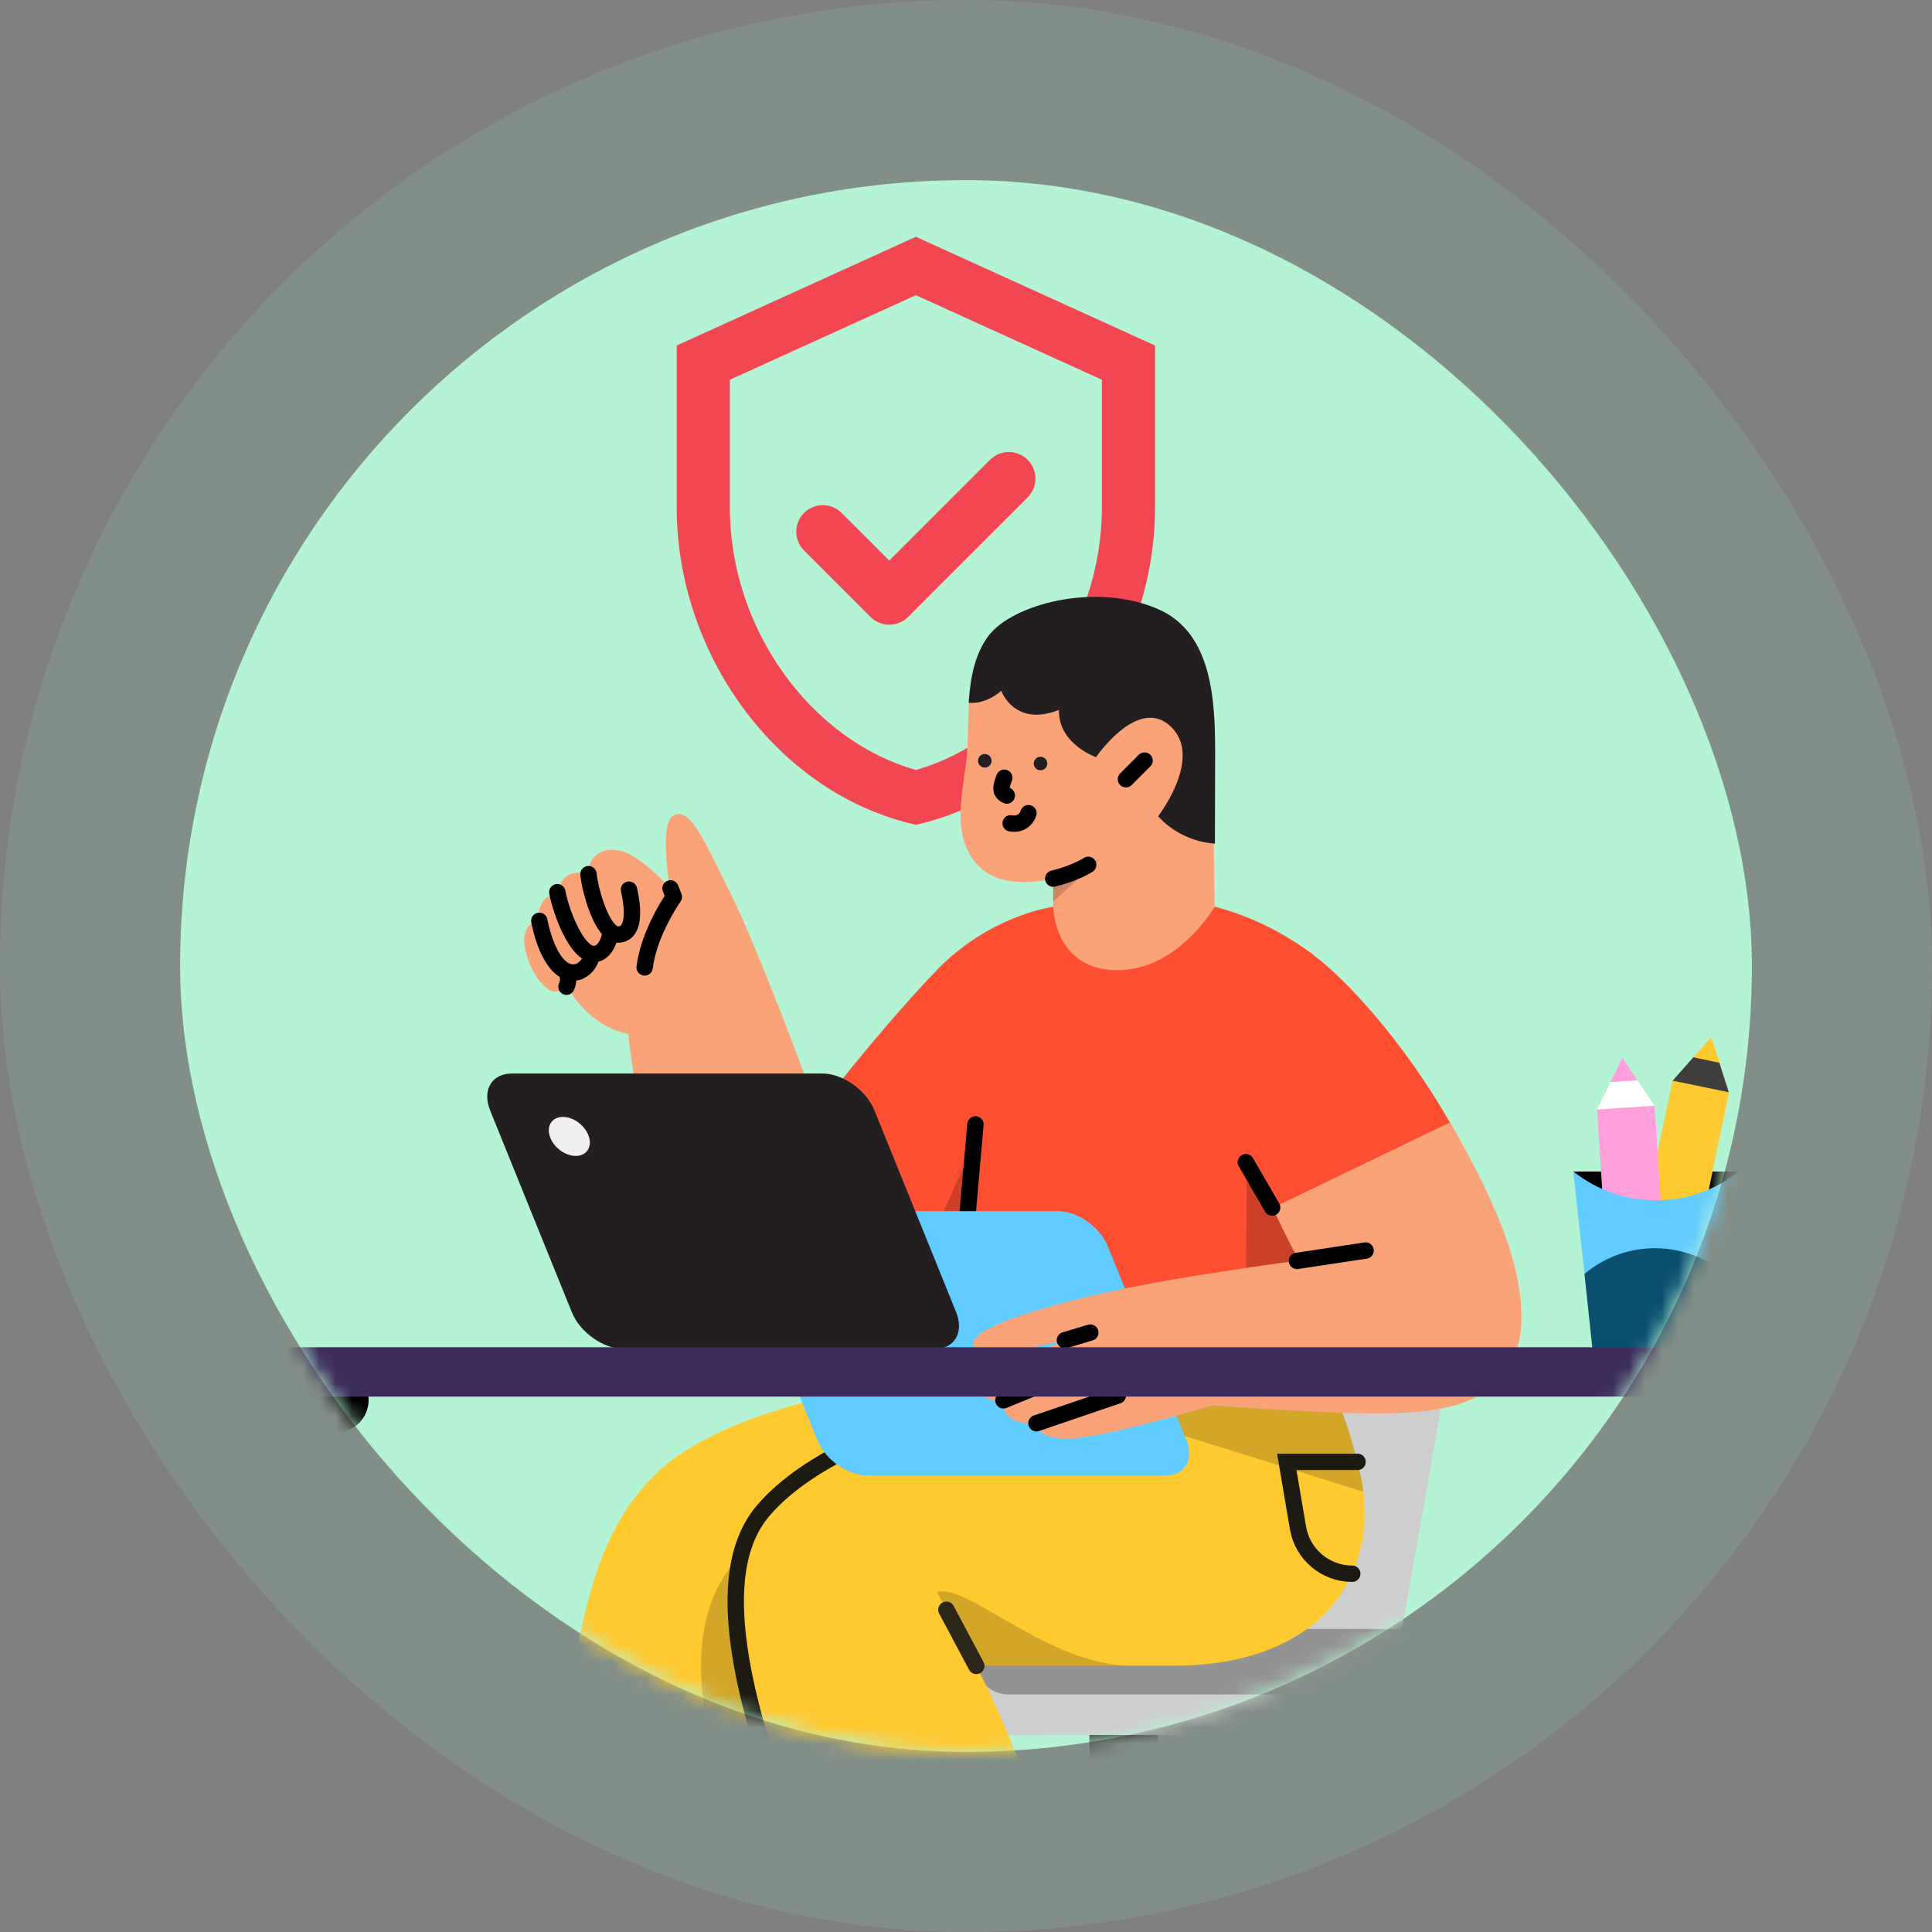 <svg width="118" height="118" viewBox="0 0 118 118" fill="none" xmlns="http://www.w3.org/2000/svg">
<rect x="0" y="0" width="118" height="118" fill="#808080" stroke="none"/>
<rect x="11" y="11" width="96" height="96" rx="48" fill="#B4F3D4"/>
<rect x="5.5" y="5.5" width="107" height="107" rx="53.5" stroke="#95EBC0" stroke-opacity="0.14" stroke-width="11"/>
<mask id="mask0_450_2716" style="mask-type:alpha" maskUnits="userSpaceOnUse" x="11" y="11" width="96" height="96">
<rect x="11" y="11" width="96" height="96" rx="48" fill="white"/>
</mask>
<g mask="url(#mask0_450_2716)">
<path fill-rule="evenodd" clip-rule="evenodd" d="M70.545 21.103L55.938 14.463L41.331 21.103V31.001C41.331 39.844 47.294 48.22 55.544 50.281L55.938 50.379L56.331 50.281C64.582 48.22 70.545 39.844 70.545 31.001V21.103ZM44.577 31.001V23.193L55.938 18.029L67.299 23.193V31.001C67.299 38.385 62.383 45.198 55.938 47.027C49.493 45.198 44.577 38.385 44.577 31.001ZM62.766 30.378C63.4 29.744 63.4 28.716 62.766 28.082C62.132 27.449 61.105 27.449 60.471 28.082L54.315 34.238L51.405 31.328C50.771 30.695 49.743 30.695 49.11 31.328C48.476 31.962 48.476 32.99 49.11 33.624L53.167 37.681C53.801 38.315 54.829 38.315 55.462 37.681L62.766 30.378Z" fill="#F34653"/>
<path d="M70.715 129.821L70.721 103.416L66.535 103.412L66.531 129.821H70.715Z" fill="#231F20"/>
<path d="M84.937 103.42L89.15 79.545C89.334 78.506 89.098 77.53 88.486 76.799C88.177 76.441 87.791 76.156 87.356 75.964C86.923 75.772 86.452 75.68 85.978 75.692H69.979C67.854 75.692 65.821 77.421 65.446 79.544L61.236 103.42H84.937ZM79.208 93.438C79.379 93.434 79.552 93.466 79.71 93.537C79.869 93.605 80.009 93.709 80.123 93.84C80.237 93.98 80.319 94.143 80.363 94.317C80.405 94.491 80.409 94.674 80.375 94.85C80.3 95.239 80.094 95.591 79.793 95.847C79.492 96.105 79.112 96.252 78.716 96.264H71.714C71.538 96.27 71.361 96.237 71.199 96.164C71.037 96.093 70.894 95.982 70.781 95.846C70.668 95.709 70.589 95.549 70.548 95.376C70.507 95.204 70.507 95.025 70.546 94.852C70.622 94.462 70.828 94.111 71.128 93.853C71.43 93.597 71.81 93.45 72.206 93.438H79.208Z" fill="#CECECE"/>
<path opacity="0.2" d="M84.937 103.42L85.403 100.782L62.282 97.537L61.236 103.42H84.937Z" fill="#939393"/>
<path d="M43.49 101.791H64.784C65.905 101.791 66.814 102.7 66.814 103.82V103.937C66.814 105.056 65.905 105.966 64.784 105.966H43.49C42.368 105.966 41.46 105.056 41.46 103.937V103.82C41.46 102.7 42.368 101.791 43.49 101.791Z" fill="#CECECE"/>
<path d="M61.384 101.791H84.908C86.028 101.791 86.938 102.7 86.938 103.82V103.937C86.938 105.056 86.028 105.966 84.908 105.966H61.384C60.264 105.966 59.355 105.056 59.355 103.937V103.82C59.355 102.7 60.264 101.791 61.384 101.791Z" fill="#CECECE"/>
<path d="M61.587 101.491H85.138" stroke="#939393" stroke-width="4" stroke-linecap="round" stroke-linejoin="round"/>
<path d="M51.501 65.868C50.569 67.033 49.947 67.81 49.947 67.81C49.947 67.81 46.44 58.231 44.705 54.749C42.971 51.254 42.143 49.249 41.12 49.818C40.239 50.311 40.913 54.219 40.913 54.219C40.913 54.219 39.567 52.744 38.454 52.187C38.299 52.109 37.561 51.747 36.913 51.967C35.8 52.342 35.956 53.391 35.956 53.391C35.956 53.391 34.376 52.821 34.066 54.491C34.066 54.491 32.642 54.801 32.966 56.225C32.966 56.225 31.814 56.291 32.047 57.791C32.279 59.293 33.29 60.562 33.885 60.562C34.182 60.562 34.44 60.471 34.623 60.25C35.554 61.764 36.694 62.775 38.375 63.163C38.375 63.163 39.955 81.18 49.028 81.18C53.106 81.18 56.108 78.864 57.688 77.271L51.501 65.868Z" fill="#FAA378"/>
<path d="M32.94 56.239C33.159 57.403 33.897 59.733 35.308 59.357C35.308 59.357 36.007 59.15 36.163 58.27" stroke="black" stroke-linecap="round" stroke-linejoin="round"/>
<path d="M34.04 54.491C34.285 55.798 35.218 58.141 36.163 58.257C37.107 58.374 37.301 56.924 37.301 56.924" stroke="black" stroke-linecap="round" stroke-linejoin="round"/>
<path d="M35.942 53.391C36.032 54.361 36.784 57.118 37.768 57.079C38.751 57.041 38.713 55.617 38.415 54.336" stroke="black" stroke-linecap="round" stroke-linejoin="round"/>
<path d="M34.597 60.265C34.83 59.785 34.597 59.32 34.597 59.32" stroke="black" stroke-linecap="round" stroke-linejoin="round"/>
<path d="M76.429 87.225L75.446 82.656L59.046 83.537L58.063 84.054C58.063 84.054 44.834 85.115 39.839 90.228C35.916 94.254 35.451 99.832 33.935 107.819C33.535 109.966 33.147 112.116 32.809 113.863L46.09 120.334C48.407 111.623 48.614 107.274 48.602 101.644L64.702 101.696C72.339 101.722 78.035 94.68 76.429 87.225Z" fill="#FFC930"/>
<path opacity="0.2" d="M48.588 101.645L45.779 94.578C41.236 98.215 42.143 106.059 47.009 116.634C48.459 110.266 48.614 106.396 48.588 101.645Z" fill="#1D1A11"/>
<path d="M83.056 89.905C82.047 85.491 80.416 82.708 80.416 82.708L71.304 83.29C71.304 83.29 52.406 85.4 46.595 92.286C41.87 97.89 48.511 111.546 50.84 119.208H65.557C64.288 112.582 62.166 106.757 59.629 101.734H71.627C80.869 101.748 84.454 95.987 83.056 89.905Z" fill="#FFC930"/>
<path opacity="0.2" d="M83.056 89.905C82.047 85.491 80.416 82.708 80.416 82.708L71.303 83.29C71.303 83.29 59.072 84.791 66.411 85.853L83.263 91.108C83.225 90.719 83.147 90.319 83.056 89.905Z" fill="#1D1A11"/>
<path opacity="0.2" d="M57.222 97.232L59.643 101.749C59.643 101.749 73.181 101.749 69.233 101.749C64.004 101.749 59.086 96.662 57.222 97.232Z" fill="#1D1A11"/>
<path d="M54.218 87.419C51.087 88.674 48.29 90.279 46.595 92.286C43.269 96.221 45.572 104.143 48.031 111.157" stroke="#1D1A11" stroke-linecap="round" stroke-linejoin="round"/>
<path d="M59.901 53.017C61.428 54.44 64.328 53.664 64.328 53.664V62.051L73.867 60.575L74.191 55.98L74.061 46.389C74.061 43.257 74.061 39.724 70.682 38.274C66.904 36.629 61.881 37.16 60.379 39.114C58.891 41.083 59.215 44.111 59.06 46.092C58.891 48.098 57.908 51.217 59.901 53.017Z" fill="#FAA378"/>
<path d="M88.61 68.652C85.763 63.63 82.125 59.721 80.235 58.349V58.323C78.423 56.978 76.391 55.955 74.191 55.372C74.191 55.372 71.977 59.256 68.249 59.256C64.366 59.256 64.328 55.385 64.328 55.385C63.783 55.462 60.367 56.097 57.364 59.099C55.37 61.145 52.744 64.265 51.242 66.167L57.481 77.492C57.972 76.987 58.541 76.315 58.943 75.732L58.036 84.119H81.128L80.728 72.561L88.61 68.652Z" fill="#FF4F32"/>
<path opacity="0.2" d="M64.314 53.675V55.073L67.188 52.472C65.7 53.325 64.314 53.675 64.314 53.675Z" fill="#171717"/>
<path d="M59.163 42.919C59.163 42.919 60.069 43.1 61.157 42.194C61.157 42.194 61.946 44.433 64.678 43.359C64.626 45.443 66.942 46.245 66.942 46.245C66.942 46.245 69.415 42.622 71.382 44.265C73.621 46.129 70.734 49.856 70.734 49.856C71.615 50.828 72.884 51.437 74.203 51.527L74.217 46.064C74.217 42.932 74.1 38.648 70.722 37.198C66.942 35.554 61.855 36.875 60.367 38.842C59.551 39.942 59.267 41.341 59.163 42.919Z" fill="#231F20"/>
<path opacity="0.2" d="M76.158 70.957L76.041 84.146H81.142L79.497 76.897L76.158 70.957Z" fill="black"/>
<path opacity="0.2" d="M50.97 66.528C50.349 67.318 49.947 67.796 49.947 67.796L50.763 69.88L50.97 66.528Z" fill="#171717"/>
<path opacity="0.2" d="M55.254 79.279C56.199 78.658 56.989 77.972 57.596 77.363C58.089 76.858 58.555 76.315 58.956 75.732L59.577 69.662L55.254 79.279Z" fill="black"/>
<path d="M50.892 70.204L49.947 67.81" stroke="black" stroke-width="4" stroke-linecap="round"/>
<path d="M58.955 75.745L59.577 68.677" stroke="black" stroke-linecap="round"/>
<path d="M68.768 47.592L69.906 46.452" stroke="black" stroke-linecap="round"/>
<path d="M49.921 87.962L45.133 76.133C44.653 74.941 45.224 73.971 46.414 73.971H64.612C65.804 73.971 67.175 74.928 67.668 76.133L72.456 87.962C72.934 89.153 72.365 90.124 71.175 90.124H52.963C51.773 90.112 50.4 89.153 49.921 87.962Z" fill="#61CCFF"/>
<path d="M50.802 78.532C51.149 78.124 50.972 77.401 50.404 76.92C49.839 76.439 49.098 76.38 48.75 76.787C48.403 77.196 48.581 77.917 49.146 78.4C49.713 78.881 50.453 78.94 50.802 78.532Z" fill="white"/>
<path d="M61.726 50.286C62.269 50.389 62.683 50.091 62.814 49.665" stroke="black" stroke-linecap="round"/>
<path d="M65.195 81.802C64.885 81.957 60.846 83.511 60.069 84.144C58.658 85.27 61.312 85.698 61.312 85.698C61.157 87.096 63.344 86.941 63.344 86.941C63.344 86.941 63.188 87.872 65.207 87.872C67.24 87.872 74.06 85.84 74.06 85.84C74.06 85.84 82.293 86.461 85.413 86.306C88.519 86.151 94.733 85.684 92.415 76.986C91.638 74.139 89.955 70.968 88.57 68.547L77.724 73.777C78.591 75.615 79.329 76.986 79.329 76.986C79.329 76.986 71.434 78.022 67.214 79.019C63.176 79.951 59.319 81.142 59.448 82.099C59.577 83.329 65.195 81.802 65.195 81.802Z" fill="#FAA378"/>
<path d="M68.275 85.232L63.305 86.927" stroke="black" stroke-linecap="round"/>
<path d="M67.344 83.044L61.286 85.529" stroke="black" stroke-linecap="round"/>
<path d="M66.592 81.389L65.04 81.855" stroke="black" stroke-linecap="round"/>
<path d="M61.493 48.588C61.35 48.537 61.247 48.433 61.183 48.304C61.117 48.097 61.247 47.735 61.338 47.502" stroke="black" stroke-linecap="round"/>
<path d="M60.148 46.882C60.377 46.882 60.562 46.695 60.562 46.467C60.562 46.238 60.377 46.053 60.148 46.053C59.918 46.053 59.733 46.238 59.733 46.467C59.733 46.695 59.918 46.882 60.148 46.882Z" fill="#231F20"/>
<path d="M63.551 47.048C63.781 47.048 63.966 46.862 63.966 46.633C63.966 46.406 63.781 46.219 63.551 46.219C63.321 46.219 63.137 46.406 63.137 46.633C63.137 46.862 63.321 47.048 63.551 47.048Z" fill="#231F20"/>
<path d="M82.914 89.285H78.591L79.278 93.323C79.549 94.927 80.947 96.118 82.591 96.118" stroke="#1D1A11" stroke-linecap="round"/>
<path d="M59.629 101.748C59.629 101.748 58.386 99.406 57.803 98.318" stroke="#2B2618" stroke-linecap="round" stroke-linejoin="round"/>
<path d="M40.951 54.259L41.158 54.776C41.158 54.776 39.644 56.9 39.372 59.087" stroke="black" stroke-linecap="round" stroke-linejoin="round"/>
<path d="M66.463 52.821C66.463 52.821 65.713 53.325 64.328 53.663" stroke="black" stroke-linecap="round"/>
<path d="M83.406 76.378L79.212 77.012" stroke="black" stroke-linecap="round"/>
<path d="M76.093 70.981L77.698 73.751" stroke="black" stroke-linecap="round"/>
<path d="M34.924 80.142L29.934 67.818C29.437 66.577 30.029 65.566 31.27 65.566H50.227C51.467 65.566 52.896 66.565 53.409 67.818L58.397 80.142C58.896 81.382 58.302 82.392 57.062 82.392H38.093C36.851 82.379 35.422 81.382 34.924 80.142Z" fill="#231F20"/>
<path d="M35.84 70.317C36.203 69.892 36.017 69.141 35.426 68.638C34.838 68.136 34.066 68.075 33.703 68.5C33.343 68.925 33.527 69.677 34.116 70.179C34.706 70.681 35.478 70.743 35.84 70.317Z" fill="#F0EEEF"/>
<path d="M104.323 64.288L105.004 64.9C105.017 64.9 105.017 64.911 105.017 64.923L105.593 66.721C105.593 66.733 105.593 66.744 105.569 66.744L103.77 66.734C103.77 66.734 102.265 66.086 102.147 66.028V66.016L103.417 64.582C103.417 64.582 103.43 64.57 103.441 64.57L104.323 64.288Z" fill="#3F3E3D"/>
<path d="M101.043 67.521L100.007 65.98L99.184 65.875L98.362 66.086L97.539 67.757C97.539 67.767 97.539 67.767 97.551 67.767L99.29 68.014L101.031 67.533C101.054 67.533 101.054 67.533 101.043 67.521Z" fill="white"/>
<path d="M98.374 74.328L103.734 74.422L106.179 71.576C106.192 71.566 106.179 71.553 106.168 71.553H96.104C96.093 71.553 96.093 71.566 96.093 71.576L98.374 74.328Z" fill="black"/>
<path d="M99.549 78.549L102.147 66.016C102.147 66.004 102.16 66.004 102.16 66.004L105.58 66.71C105.593 66.71 105.593 66.721 105.593 66.721L103.006 79.265L99.549 78.549Z" fill="#FFC930"/>
<path d="M104.523 63.383L105.027 64.9C105.027 64.911 105.027 64.911 105.016 64.911L103.453 64.581C103.441 64.581 103.441 64.57 103.441 64.558L104.499 63.37C104.499 63.37 104.51 63.37 104.523 63.383Z" fill="#FFC930"/>
<path d="M97.551 67.768L101.043 67.533C101.054 67.533 101.054 67.533 101.054 67.544L101.889 80.324L98.374 80.548L97.539 67.768C97.539 67.768 97.539 67.768 97.551 67.768Z" fill="#FFA0DC"/>
<path d="M99.079 64.629L98.374 66.086L100.007 65.981L99.102 64.617C99.102 64.617 99.091 64.617 99.079 64.629Z" fill="#FFA0DC"/>
<path d="M101.149 73.306C102.97 73.317 104.746 72.705 106.179 71.566C106.192 71.553 106.204 71.566 106.204 71.576L105.51 77.902L104.381 81.7L97.963 81.641L96.775 77.809L96.093 71.576C96.093 71.566 96.104 71.566 96.116 71.566C97.551 72.705 99.326 73.317 101.149 73.306Z" fill="#61CCFF"/>
<path d="M96.775 77.809C99.313 75.668 103.006 75.727 105.498 77.902V77.914L105.016 82.346H97.256L96.775 77.809Z" fill="#0B4F6F"/>
<path d="M17.559 134.938V84.819L20.513 84.808V134.938H17.559Z" fill="#3C2C5B"/>
<path opacity="0.2" d="M17.559 89.874V84.819L20.513 84.808V88.554L17.559 89.874Z" fill="black"/>
<path d="M109.969 85.503H107.015" stroke="black" stroke-width="4" stroke-linecap="round" stroke-linejoin="round"/>
<path d="M20.513 85.503H17.559" stroke="black" stroke-width="4" stroke-linecap="round" stroke-linejoin="round"/>
<path d="M12 85.3V82.286H115.528L115.54 85.3H12Z" fill="#3C2C5B"/>
</g>
</svg>
